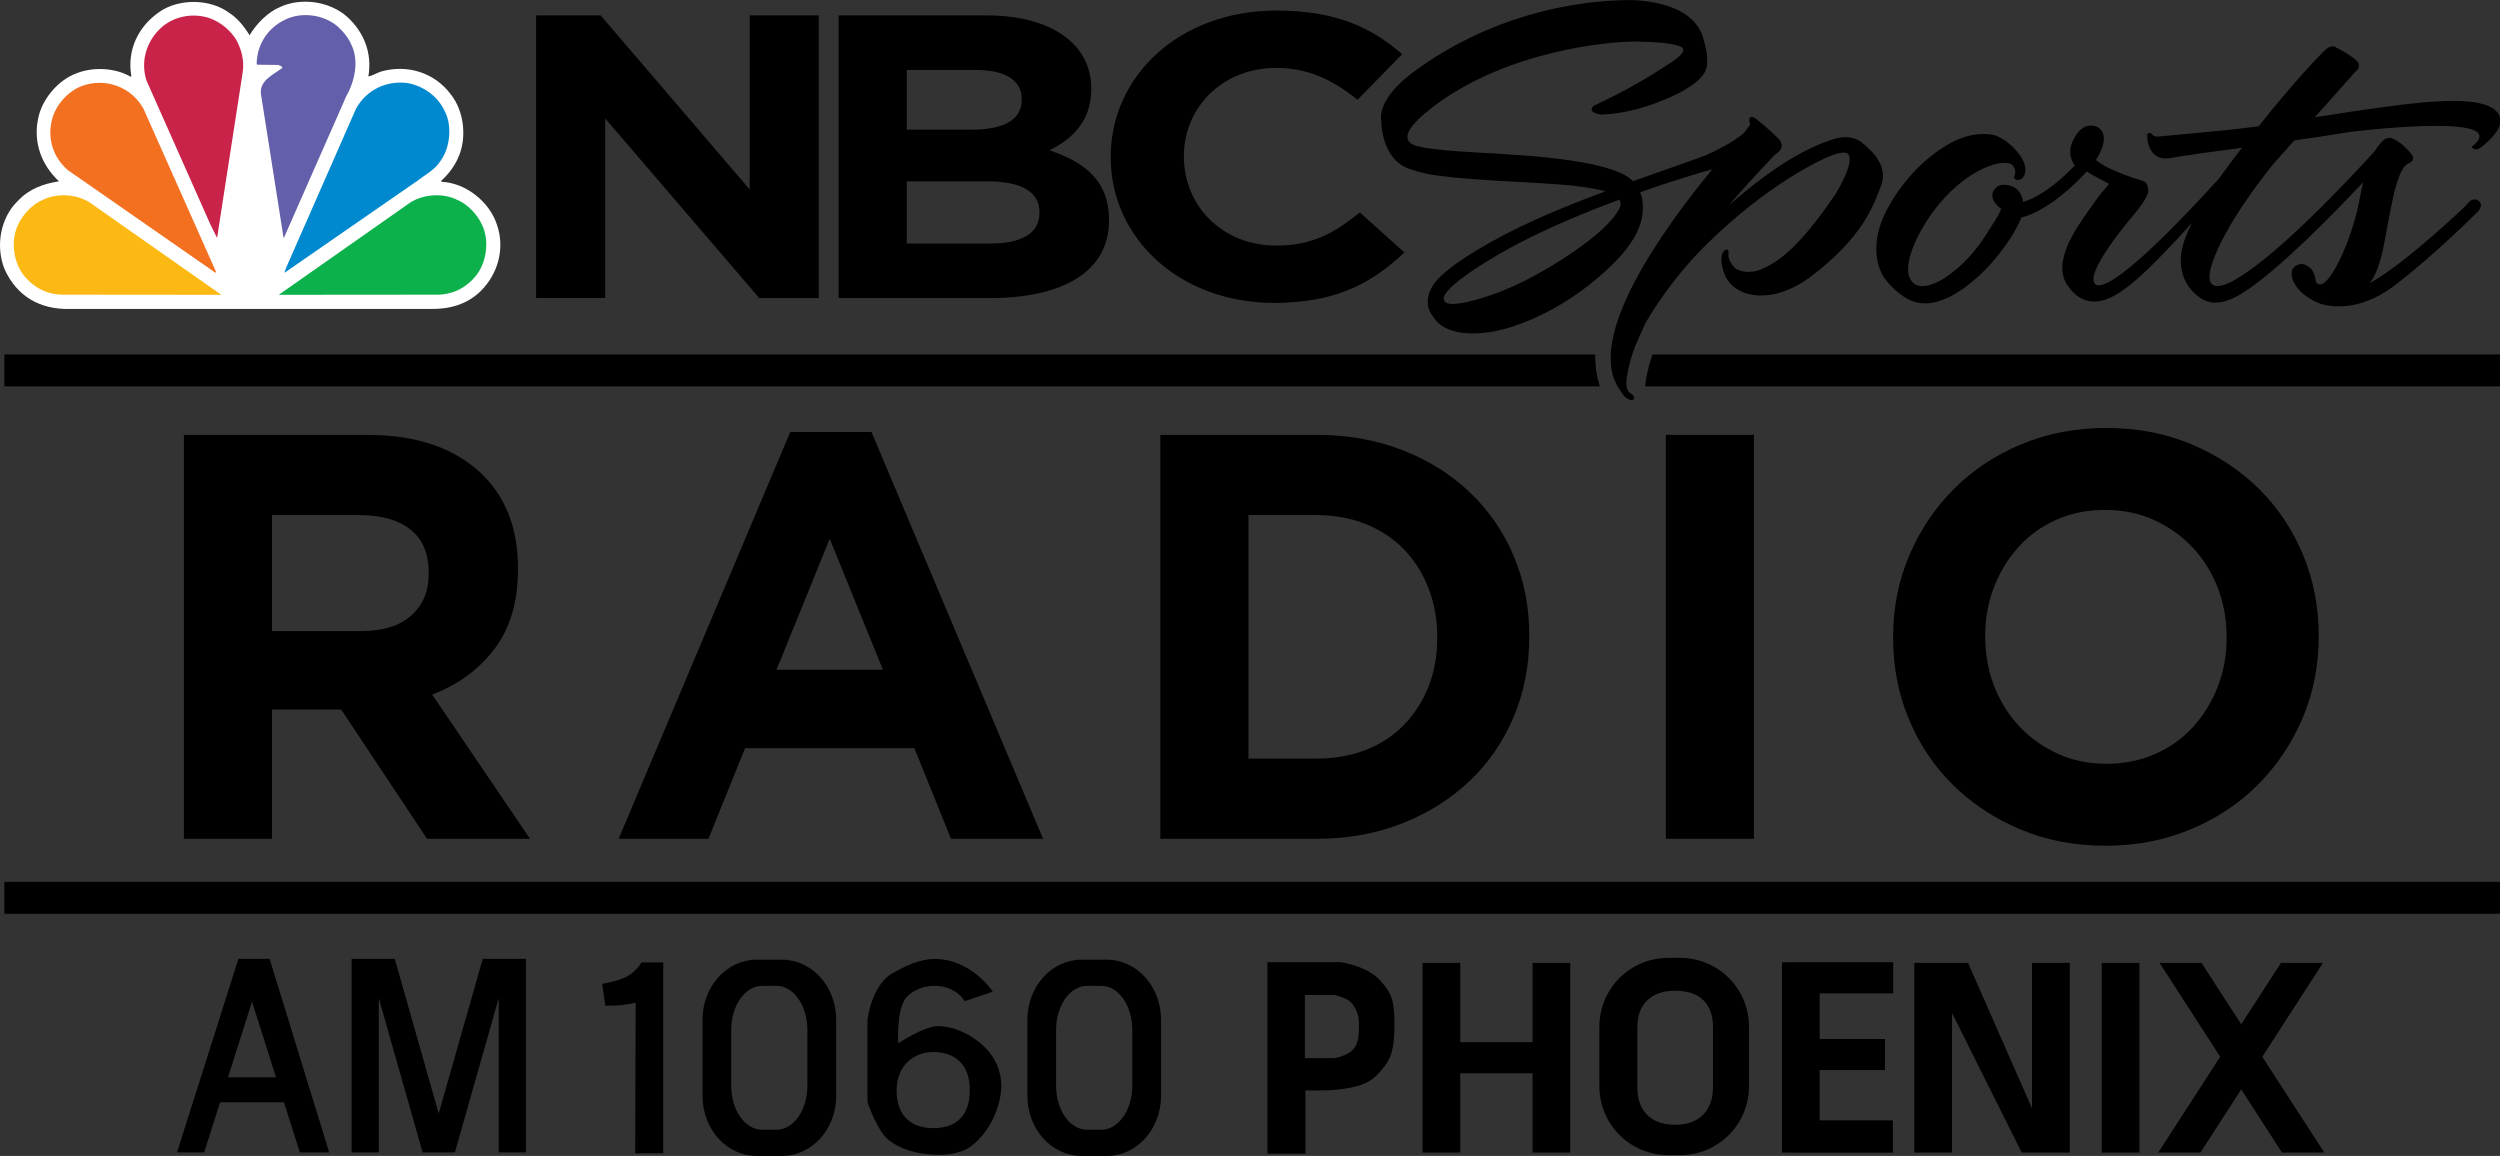 <?xml version="1.0" encoding="UTF-8" standalone="no"?>
<!-- Created with Inkscape (http://www.inkscape.org/) -->

<svg xmlns:dc="http://purl.org/dc/elements/1.1/" xmlns:cc="http://creativecommons.org/ns#" xmlns:rdf="http://www.w3.org/1999/02/22-rdf-syntax-ns#" xmlns:svg="http://www.w3.org/2000/svg" xmlns="http://www.w3.org/2000/svg" xmlns:sodipodi="http://sodipodi.sourceforge.net/DTD/sodipodi-0.dtd" xmlns:inkscape="http://www.inkscape.org/namespaces/inkscape" id="svg3065" version="1.1" inkscape:version="0.48.5 r10040" width="917.723" height="424.341" sodipodi:docname="KDUS_NBC_Sports_Radio_1060.svg">
  <rect width="100%" height="100%" fill="#333333" stroke="none"/>
  <defs id="defs3069" />
  <sodipodi:namedview pagecolor="#ffffff" bordercolor="#666666" borderopacity="1" objecttolerance="10" gridtolerance="10" guidetolerance="10" inkscape:pageopacity="0" inkscape:pageshadow="2" inkscape:window-width="1366" inkscape:window-height="706" id="namedview3067" showgrid="false" inkscape:zoom="0.75299238" inkscape:cx="784.15721" inkscape:cy="172.24214" inkscape:window-x="-8" inkscape:window-y="-8" inkscape:window-maximized="1" inkscape:current-layer="svg3065" fit-margin-top="0" fit-margin-left="0" fit-margin-right="0" fit-margin-bottom="0" />
  <g id="g3321" transform="translate(0.106,0.216)">
    <g transform="matrix(0.918,0,0,0.926,-0.137,94.097)" id="g3076">
	<g id="g3078">
		<path style="fill:white" inkscape:connector-curvature="0" d="m 99.828,-87.891 c 2.749,-4.521 7.34,-9.211 12.247,-11.194 8.46,-3.882 19.844,-2.233 26.771,3.887 6.699,6.063 10.1,14.366 8.496,23.673 1.654,-0.31 3.299,-1.375 5.05,-1.962 10.355,-2.921 21.358,0.254 28.002,9.175 5.017,6.35 6.313,16.23 3.317,23.896 -1.501,3.872 -4.043,7.37 -7.338,10.328 l 0.334,0.309 c 9.662,0.481 19.176,7.979 22.114,17.196 3.158,9.278 0.37,19.208 -6.438,25.997 -5.545,5.478 -12.663,7.378 -20.596,7.208 H 27.863 C 16.036,20.893 6.911,15.647 1.985,5.142 -1.86,-3.901 0.017,-15.435 7.257,-22.285 c 4.502,-4.77 10.197,-6.72 16.354,-7.692 -6.943,-6.427 -10.305,-15.271 -8.353,-24.724 1.409,-7.666 7.95,-15.432 15.433,-18.108 6.621,-2.628 15.572,-2.165 21.627,1.406 l 0.239,-0.254 c -1.827,-10.439 2.808,-19.856 11.431,-25.614 7.708,-5.204 20.063,-5.091 27.623,0.464 3.386,2.076 6.197,5.642 8.217,8.916" id="path3080" />

		<path style="fill:#645faa" inkscape:connector-curvature="0" d="m 140.591,-83.991 c 3.066,6.228 1.295,14.398 -1.967,20.01 l -24.973,56.208 -0.219,0.234 -9.049,-56.998 c -0.717,-5.458 5.166,-7.793 8.592,-10.437 -0.152,-0.806 -1.061,-0.771 -1.635,-1.135 l -8.417,-0.085 -0.249,-0.271 c 0.029,-7.058 3.863,-13.608 10.302,-17.038 6.731,-3.895 16.242,-2.841 22.083,2.147 2.358,2.126 4.374,4.588 5.532,7.365" id="path3082" />

		<path style="fill:#c9234a" inkscape:connector-curvature="0" d="m 94.573,-85.96 c 2.024,3.771 3.234,8.079 2.506,12.815 L 86.897,-7.883 c 0.039,0.11 -0.035,0.184 -0.135,0.213 l -2.615,-5.24 -25.538,-57.015 c -2.39,-7.351 -0.167,-15.011 5.163,-20.267 5.377,-5.467 14.283,-6.966 21.297,-3.975 3.744,1.597 7.283,4.572 9.504,8.207" id="path3084" />

		<path style="fill:#0089cf" inkscape:connector-curvature="0" d="m 177.524,-58.474 c 3.43,5.856 2.664,14.71 -1.148,20.149 -2.373,3.822 -6.303,5.716 -9.563,8.236 L 113.925,6.199 h -0.137 l 0.586,-1.733 28.039,-63.27 c 4.192,-7.468 12.199,-11.25 20.692,-10.105 5.822,1.059 11.612,4.838 14.419,10.435" id="path3086" />

		<path style="fill:#f37021" inkscape:connector-curvature="0" d="M 57.381,-58.802 86.556,6.199 H 86.07 l -58.813,-40.54 c -5.992,-5.03 -8.414,-12.588 -6.395,-20.229 1.522,-5.727 6.274,-11.07 11.904,-13.189 9.257,-3.385 19.682,0.21 24.615,8.957" id="path3088" />

		<path style="fill:#0db14b" inkscape:connector-curvature="0" d="m 192.872,-12.584 c 2.907,6.178 1.755,14.677 -2.428,19.942 -4.146,5.056 -9.709,7.782 -16.241,7.607 l -62.703,0.053 52.529,-36.541 c 5.151,-3.313 12.937,-3.912 18.536,-1.236 4.338,1.679 8.394,5.935 10.307,10.175" id="path3090" />

		<path style="fill:#fdb913" inkscape:connector-curvature="0" d="M 7.175,-12.584 C 4.228,-6.406 5.374,2.093 9.573,7.358 c 4.16,5.056 9.724,7.782 16.248,7.607 L 88.55,15.018 35.997,-21.521 c -5.124,-3.313 -12.936,-3.912 -18.549,-1.236 -4.32,1.677 -8.386,5.933 -10.273,10.173" id="path3092" />

		<path style="fill:black" inkscape:connector-curvature="0" d="M 395.882,16.311 H 335.383 V -95.75 h 59.053 c 25.987,0 41.979,11.367 41.979,28.978 v 0.32 c 0,12.646 -7.634,19.688 -16.713,24.18 14.717,4.952 23.801,12.482 23.801,27.531 v 0.323 c 0.002,20.494 -18.902,30.729 -47.621,30.729 m 12.726,-78.917 c 0,-7.367 -6.549,-11.526 -18.355,-11.526 H 362.63 v 23.69 h 25.805 c 12.354,0 20.174,-3.524 20.174,-11.85 v -0.314 l -10e-4,0 z m 7.084,44.817 c 0,-7.519 -6.357,-12.162 -20.703,-12.162 H 362.63 v 24.655 h 33.254 c 12.369,0 19.811,-3.835 19.811,-12.172 v -0.321 h -0.003 z" id="path3094" />

		<path style="fill:black" inkscape:connector-curvature="0" d="m 509.435,18.225 c -37.434,0 -65.241,-25.436 -65.241,-57.625 v -0.309 c 0,-31.869 27.261,-57.96 66.331,-57.96 24.01,0 38.375,7.05 50.194,17.293 l -17.836,18.082 c -9.802,-7.834 -19.797,-12.643 -32.535,-12.643 -21.459,0 -36.899,15.683 -36.899,34.9 v 0.328 c 0,19.204 15.09,35.217 36.899,35.217 14.543,0 23.469,-5.125 33.447,-13.144 l 17.819,15.858 c -13.086,12.335 -27.635,20.003 -52.179,20.003" id="path3096" />

		<polygon style="fill:black" points="242.032,16.269 242.032,2.985 242.032,-13.938 242.032,-54.919 303.641,16.311 327.431,16.311 327.431,-95.75 299.823,-95.75 299.823,-26.742 240.209,-95.75 214.413,-95.75 214.413,-8.205 214.413,5.581 214.413,16.269 " id="polygon3098" />

		<path style="fill:black" inkscape:connector-curvature="0" d="m 744.393,-45.458 c -5.083,-3.942 -12.319,-0.835 -12.319,-0.835 -13.912,4.439 -28.915,15.536 -40.8,25.907 5.448,-6.26 11.611,-12.991 18.645,-20.262 0,0 5.01,-2.58 1.161,-6.371 -3.835,-3.785 -8.405,-7.373 -8.405,-7.373 0,0 -1.836,-1.603 -2.708,-0.949 -0.867,0.659 -0.215,2.426 -0.053,2.678 0.146,0.243 -2.291,3.231 -2.291,3.231 0,0 -0.166,0.173 -0.399,0.428 -4.027,3.524 -11.321,7.046 -15.021,8.711 -7.979,2.917 -18.177,6.361 -29.147,10.263 -0.627,-0.622 -1.363,-1.218 -2.24,-1.777 -13.113,-8.206 -52.32,-8.917 -67.368,-10.03 -16.252,-1.218 -19.906,-2.285 -20.521,-4.979 -0.79,-3.494 4.337,-8.439 11.682,-13.794 28.438,-20.744 67.71,-24.966 80.423,-24.755 13.944,0.215 17.857,1.855 18.062,2.877 0.224,0.98 -0.442,1.743 -0.442,1.743 -2.244,2.624 -5.33,4.258 -8.663,6.398 -12.769,8.271 -26.643,14.383 -26.643,14.383 -3.031,2.822 2.853,3.545 2.853,3.545 8.105,-0.27 15.88,-2.225 23.187,-5.025 15.12,-5.784 18.745,-11.002 19.182,-14.106 0.749,-5.364 -1.55,-10.976 -1.262,-10.486 -3.873,-16.436 -29.912,-15.771 -29.912,-15.771 -22.48,0.076 -56.135,6.486 -86.007,28.404 -15.318,11.225 -13.007,19.273 -13.007,19.273 0,0 -0.265,15.577 11.561,19.36 4.77,1.526 8.251,2.345 16.046,3.122 15.12,1.517 26.314,1.729 41.982,2.793 9.246,0.634 15.649,1.678 20.026,2.831 -12.815,4.731 -26.026,10.032 -37.54,15.795 -10.043,5.039 -25.093,13.478 -30.484,20.233 -6.44,8.089 -0.425,14.497 -1.168,13.105 0.959,1.78 4.979,8.995 22.153,6.817 8.397,-1.076 18.191,-5.046 25.784,-9.167 10.852,-5.903 18.903,-12.76 23.77,-17.458 9.729,-9.401 12.484,-16.653 12.5,-22.973 0.006,-2.434 -0.488,-4.431 -1.104,-5.985 11.731,-4.078 22.025,-7.186 28.865,-9.103 -19.139,23 -51.433,67.044 -37.108,87.279 0,0 0.933,1.583 2.19,3.004 0,0 2.535,2.096 3.484,0.813 0.946,-1.276 -1.871,-2.657 -1.871,-2.657 -0.818,-0.998 -1.338,-2.608 -0.973,-5.296 0.381,-2.701 1.105,-6.914 3.428,-13.015 l 3.949,-8.864 c -0.011,0.01 -0.011,0.026 -0.025,0.033 0.015,-0.028 0.031,-0.064 0.054,-0.097 l -0.028,0.062 c 4.915,-8.515 13.289,-20.258 23.398,-30.3 25.208,-25.025 47.705,-35.341 52.307,-36.821 3.354,-1.069 4.823,-0.786 5.37,-0.283 3.22,2.893 -4.803,15.797 -4.803,15.797 -0.133,0.202 -0.262,0.388 -0.402,0.583 -14.447,21.088 -22.91,26.949 -30.482,29.83 -5.228,1.564 -8.417,-0.175 -9.373,-0.835 -1.835,-1.75 -2.854,-4.145 -2.692,-5.304 0.331,-2.228 -0.662,-2.157 -0.662,-2.157 -3.603,1.219 -1.592,7.576 -1.592,7.576 2.669,12.013 19.35,15.076 35.161,3.236 20.919,-15.651 25.072,-28.197 28.066,-35.825 2.982,-7.612 -2.706,-13.487 -7.774,-17.457 m -97.079,26.841 c -5.255,9.142 -23.081,20.101 -29.02,23.445 -3.287,1.86 -10.887,6.289 -20.255,9.681 -10.324,3.74 -19.54,5.473 -20.4,2.934 -0.354,-1.054 -1.041,-1.531 2.313,-5.062 3.933,-4.124 15.952,-11.844 27.067,-17.6 12.917,-6.691 27.32,-12.618 40.618,-17.49 0.555,1.04 0.653,2.37 -0.323,4.092" id="path3100" />

		<path style="fill:black" inkscape:connector-curvature="0" d="m 1000.004,-54.308 c -1.146,-6.87 -11.596,-8.492 -29.924,-7.027 -9.69,0.768 -27.978,3.363 -44.384,5.979 l 16.131,-17.989 c 0,0 3.508,-2.258 -0.102,-5.04 -3.596,-2.781 -7.53,-4.638 -7.53,-4.638 0,0 -1.603,-1.546 -4.419,1.028 -1.644,1.508 -12.015,12.012 -26.542,30.201 -16.197,2.152 -34.829,3.475 -39.632,4.035 0,0 -2.364,0.487 -3.277,-1.137 0,0 -2.104,-1.463 -1.613,2.043 0,0 0.513,9.329 9.488,7.629 5.089,-0.965 15.443,-2.318 28.354,-4.051 -2.182,2.847 -5.535,7.105 -9.098,12.097 -16.107,17.578 -43.428,45.829 -49.543,42.081 0,0 -1.342,-1.237 -0.406,-4.252 1.379,-4.493 6.575,-12.629 16.985,-24.85 0,0 4.799,-5.696 4.604,-8.215 -0.306,-3.858 -2.457,-3.771 -2.457,-3.771 0,0 -13.851,-4.098 -18.479,-8.252 1.936,-3.013 5.484,-9.728 0.961,-12.878 0,0 -5.826,-3.689 -10.099,5.07 -1.719,3.497 -1.564,6.864 0.676,9.965 -3.17,3.366 -11.939,11.951 -20.682,14.478 -0.496,-3.044 -1.784,-4.909 -3.729,-5.878 0,0 -4.812,-2.425 -7.427,0.592 -2.603,2.995 -0.291,5.999 2.379,8.034 -0.797,2.384 -2.997,5.506 -6.081,10.328 -3.93,6.188 -9.069,12.059 -16.074,16.803 -2.369,1.625 -12.098,7.229 -14.645,-0.448 -1.392,-4.228 0.937,-12.411 6.938,-21.714 12.322,-19.198 29.568,-25.488 34.225,-22.5 0,0 2.201,2.167 0.907,4.562 0,0 -0.502,1.314 1.274,1.475 1.776,0.174 2.76,-1.381 3.058,-2.933 0.732,-4.058 -2.949,-8.716 -7.151,-12.047 -1.257,-1.004 -2.699,-1.696 -4.37,-2.532 0,0 -7.339,-2.585 -17.356,2.398 -3.074,1.521 -16.203,8.754 -25.758,25.764 -3.031,5.386 -4.938,11.154 -4.873,16.733 0.021,3.677 0.711,7.302 2.687,10.685 0.752,1.295 4.77,6.57 10.163,9.324 10.763,5.514 23.384,-4.965 28.3,-9.456 8.659,-7.924 15.277,-18.417 16.8,-22.977 11.341,-2.934 22.557,-14.301 26.22,-18.295 0.666,0.443 1.345,0.89 2.123,1.313 l 6.811,3.614 c -3.988,4.598 -4.018,4.625 -8.247,10.597 -4.357,6.147 -15.172,20.612 -8.185,29.923 1.373,1.846 3.231,4.119 6.291,5.332 9.235,3.656 19.7,-5.422 35.893,-22.44 2.558,-2.693 5.03,-5.385 7.384,-8.011 -1.007,2.023 -1.938,4.059 -2.703,6.057 -3.771,9.84 -1.584,18.698 6.337,23.964 4.698,3.108 10.807,1.688 17.776,-2.895 13.778,-9.096 34.115,-29.563 47.027,-43.179 -0.46,1.868 -0.912,3.917 -1.312,6.211 -3.069,17.075 -13.438,39.041 -17.525,33.415 -0.073,0.823 -0.128,-3.792 -2.353,-5.658 -2.026,-1.69 -3.789,-2.134 -6.053,-0.656 -2.937,1.931 -1.471,9.118 7.553,13.729 2.063,1.059 3.907,1.606 5.603,1.815 4.911,0.827 14.848,0.906 26.569,-7.867 15.865,-11.926 33.037,-28.999 33.037,-28.999 0,0 3.438,-3.041 0.188,-4.916 0,0 -1.577,-0.833 -3.069,0.506 -0.861,0.769 -1.629,1.768 -1.629,1.768 0.232,-0.231 -24.057,22.92 -38.42,30.679 2.314,-2.845 3.763,-6.952 4.984,-11.81 1.015,-4.078 2.771,-15.09 4.616,-23.163 1.002,-4.394 2.419,-7.917 2.887,-8.958 1.748,-3.943 4.17,-3.607 4.724,-4.761 0.398,-0.805 0.254,-1.546 -0.797,-2.833 -0.866,-1.088 -2.034,-2.211 -2.997,-3.101 -1.134,-1.049 -3.52,-2.661 -4.78,-2.907 -0.871,-0.166 -1.879,-0.1 -2.762,0.592 -0.796,0.629 -2.188,1.876 -3.766,4.521 -8.702,9.502 -37.248,39.953 -54.72,50.325 0.94,-0.561 -14.182,9.661 -10.977,-3.634 1.455,-6.047 7.526,-19.583 24.577,-40.952 l 8.865,-9.901 c 7.27,-1.035 14.844,-2.171 22.394,-3.397 0,0 66.626,-8.26 48.581,5.932 0,0 1.161,2.236 3.945,0.029 5.805,-4.595 7.969,-8.588 7.631,-10.708" id="path3102" />

	</g>

	<path style="fill:black" inkscape:connector-curvature="0" d="m 73.575,70.55 h 73.198 c 20.279,0 35.833,5.414 46.663,16.242 9.15,9.148 13.724,21.352 13.724,36.596 v 0.459 c 0,12.963 -3.165,23.525 -9.492,31.68 -6.33,8.162 -14.604,14.146 -24.818,17.957 l 39.114,57.185 h -41.172 l -34.313,-51.238 h -0.456 -27.221 v 51.238 H 73.575 V 70.55 z m 70.91,77.772 c 8.692,0 15.361,-2.057 20.015,-6.176 4.65,-4.118 6.977,-9.607 6.977,-16.471 v -0.455 c 0,-7.624 -2.44,-13.343 -7.319,-17.156 -4.883,-3.811 -11.665,-5.719 -20.357,-5.719 h -34.998 v 45.977 h 35.682 z" id="path3104" />

	<path style="fill:black" inkscape:connector-curvature="0" d="m 316.04,69.407 h 32.48 l 68.623,161.262 h -36.828 l -14.639,-35.913 h -67.708 l -14.64,35.913 H 247.416 L 316.04,69.407 z m 37.055,94.243 -21.272,-51.926 -21.273,51.926 h 42.545 z" id="path3106" />

	<path style="fill:black" inkscape:connector-curvature="0" d="m 464.034,70.55 h 62.448 c 12.499,0 23.976,2.022 34.423,6.062 10.441,4.041 19.445,9.646 26.989,16.812 7.554,7.17 13.384,15.594 17.501,25.277 4.117,9.685 6.177,20.168 6.177,31.453 v 0.457 c 0,11.287 -2.06,21.808 -6.177,31.564 -4.117,9.762 -9.947,18.225 -17.501,25.391 -7.544,7.17 -16.548,12.812 -26.989,16.93 -10.447,4.114 -21.924,6.173 -34.423,6.173 H 464.034 V 70.55 z m 62.448,128.325 c 7.165,0 13.722,-1.143 19.669,-3.43 5.948,-2.29 11.015,-5.566 15.215,-9.838 4.19,-4.267 7.467,-9.299 9.834,-15.098 2.363,-5.793 3.547,-12.272 3.547,-19.443 v -0.455 c 0,-7.014 -1.184,-13.496 -3.547,-19.443 -2.367,-5.947 -5.644,-11.057 -9.834,-15.326 -4.2,-4.268 -9.267,-7.584 -15.215,-9.951 -5.947,-2.361 -12.504,-3.545 -19.669,-3.545 H 499.26 v 96.529 h 27.222 z" id="path3108" />

	<path style="fill:black" inkscape:connector-curvature="0" d="m 666.163,70.55 h 35.226 V 230.668 H 666.163 V 70.55 z" id="path3110" />

	<path style="fill:black" inkscape:connector-curvature="0" d="m 841.918,233.415 c -12.354,0 -23.716,-2.172 -34.086,-6.518 -10.37,-4.349 -19.328,-10.217 -26.876,-17.614 -7.549,-7.396 -13.423,-16.088 -17.613,-26.076 -4.197,-9.988 -6.29,-20.7 -6.29,-32.141 v -0.455 c 0,-11.439 2.133,-22.15 6.406,-32.138 4.265,-9.987 10.178,-18.759 17.725,-26.307 7.55,-7.549 16.545,-13.496 26.991,-17.843 10.445,-4.344 21.846,-6.519 34.199,-6.519 12.351,0 23.709,2.175 34.082,6.519 10.368,4.347 19.328,10.221 26.876,17.613 7.55,7.4 13.417,16.092 17.613,26.077 4.194,9.989 6.291,20.702 6.291,32.14 v 0.457 c 0,11.437 -2.136,22.152 -6.406,32.139 -4.268,9.986 -10.178,18.754 -17.726,26.303 -7.55,7.55 -16.55,13.496 -26.991,17.845 -10.447,4.346 -21.844,6.518 -34.195,6.518 z m 0.456,-32.482 c 7.012,0 13.495,-1.293 19.441,-3.888 5.947,-2.593 11.019,-6.177 15.211,-10.751 4.193,-4.576 7.471,-9.873 9.837,-15.898 2.361,-6.021 3.544,-12.467 3.544,-19.33 v -0.455 c 0,-6.863 -1.183,-13.344 -3.544,-19.443 -2.366,-6.098 -5.72,-11.439 -10.064,-16.013 -4.346,-4.575 -9.49,-8.196 -15.44,-10.866 -5.946,-2.664 -12.431,-4 -19.44,-4 -7.171,0 -13.69,1.297 -19.562,3.889 -5.87,2.592 -10.903,6.174 -15.098,10.748 -4.193,4.576 -7.471,9.875 -9.832,15.897 -2.366,6.026 -3.549,12.468 -3.549,19.331 v 0.457 c 0,6.859 1.183,13.346 3.549,19.442 2.361,6.101 5.719,11.437 10.063,16.011 4.346,4.576 9.453,8.199 15.327,10.866 5.867,2.67 12.384,4.003 19.557,4.003 z" id="path3112" />

	<path style="fill:black" inkscape:connector-curvature="0" d="M 1000.033,38.676 V 51.319 H 657.828 c 0,-0.045 0,-0.099 0.019,-0.153 0.405,-3.019 1.117,-7.038 2.938,-12.49 h 339.248 z" id="path3114" />

	<path style="fill:black" inkscape:connector-curvature="0" d="M 639.787,51.319 H 1.786 V 38.676 h 636.153 c -0.044,4.497 0.55,8.741 1.848,12.643 z" id="path3116" />

	<rect style="fill:black" x="1.784" y="247.744" width="998.235" height="12.644" id="rect3118" />

</g>
    <g transform="matrix(0.496,0,0,0.679,309.816,124.474)" id="g3259" />
    <g id="g3303">
      <g id="g3236">
        <path sodipodi:nodetypes="ccccccccccccc" inkscape:connector-curvature="0" id="rect3202" d="M 87.406,351.781 64.875,422.812 l 9.969,0 5.844,-18.406 23.438,0 5.844,18.406 10.768,0 -21.867,-71.031 z m 5,15.688 8.812,27.781 -17.625,0 z" style="fill:black;fill-opacity:1;fill-rule:evenodd;stroke:none" />
        <path sodipodi:nodetypes="cccccccccccccc" inkscape:connector-curvature="0" id="path3205" d="m 128.969,351.781 0,71.031 9.969,0 0,-56.625 16.094,56.625 11.844,0 16.094,-56.625 0,56.625 9.969,0 0,-71.031 -15.844,0 -16.156,56.781 -16.125,-56.781 z" style="fill:black;fill-opacity:1;fill-rule:evenodd;stroke:none" />
      </g>
      <g id="g3240">
        <path sodipodi:nodetypes="cccccccc" inkscape:connector-curvature="0" id="path3220" d="m 233.236,367.856 c -3.543,0.857 -7.258,1.195 -11.114,1.113 l -1.17,-7.988 c 5.289,-1.19 10.671,-1.851 14.442,-7.899 l 7.968,0 0,70.054 -10.292,0 z" style="fill:black;stroke:none" />
        <path id="rect3222" d="m 277.719,352.062 c -11.055,0 -19.938,9.837 -19.938,22.062 l 0,27.938 c 0,12.226 8.882,22.062 19.938,22.062 l 9.156,0 c 11.055,0 19.969,-9.837 19.969,-22.062 l 0,-27.938 c 0,-12.226 -8.914,-22.062 -19.969,-22.062 l -9.156,0 z m 1.969,9.625 5.219,0 c 6.302,0 11.375,7.196 11.375,16.156 l 0,20.5 c 0,8.96 -5.073,16.156 -11.375,16.156 l -5.219,0 c -6.302,0 -11.375,-7.196 -11.375,-16.156 l 0,-20.5 c 0,-8.96 5.073,-16.156 11.375,-16.156 z" style="fill:black;fill-opacity:1;fill-rule:evenodd;stroke:none" inkscape:connector-curvature="0" />
        <path inkscape:connector-curvature="0" style="fill:black;fill-opacity:1;fill-rule:evenodd;stroke:none" d="m 396.98,352.062 c -11.055,0 -19.938,9.837 -19.938,22.062 l 0,27.938 c 0,12.226 8.882,22.062 19.938,22.062 l 9.156,0 c 11.055,0 19.969,-9.837 19.969,-22.062 l 0,-27.938 c 0,-12.226 -8.914,-22.062 -19.969,-22.062 l -9.156,0 z m 1.969,9.625 5.219,0 c 6.302,0 11.375,7.196 11.375,16.156 l 0,20.5 c 0,8.96 -5.073,16.156 -11.375,16.156 l -5.219,0 c -6.302,0 -11.375,-7.196 -11.375,-16.156 l 0,-20.5 c 0,-8.96 5.073,-16.156 11.375,-16.156 z" id="path3228" />
        <path id="path3230" d="m 343,351.812 c -5.543,0 -10.957,2.621 -15.75,5.406 -7.433,4.32 -9.245,17.625 -8.906,17.625 l 0,29.562 c 0,0 3.516,10.309 7.5,13.625 4.565,3.8 10.973,5.361 16.906,5.625 4.741,0.211 10.091,-0.377 13.844,-3.281 6.09,-4.714 10.121,-12.767 10.812,-20.438 0.442,-4.905 -1.289,-10.301 -4.469,-14.062 -4.429,-5.239 -11.458,-9.15 -18.312,-9.406 -5.432,-0.203 -15,6.344 -15,6.344 0,0 -0.734,-12.277 2.812,-16.656 2.542,-3.14 7.218,-4.716 11.25,-4.469 7.657,0.469 10.344,5.625 10.344,5.625 l 10.312,-3.5 c 0,0 -7.797,-12 -21.344,-12 z m -0.531,34.156 c 7.423,0 13.438,4.024 13.438,13.969 0,10.414 -6.015,13.969 -13.438,13.969 -7.423,0 -13.438,-3.789 -13.438,-13.969 0,-8.654 6.015,-13.969 13.438,-13.969 z" style="fill:black;stroke:none" inkscape:connector-curvature="0" />
      </g>
      <g id="g3294">
        <path id="path3246" d="m 465.156,353 0,70.312 13.938,0 0,-23.25 c 0,0 8.223,0.191 12.281,-0.344 6.575,-0.867 10.558,-1.8 14.062,-5.406 4.45,-4.58 6.344,-7.685 6.344,-18.062 0,-9.869 -1.255,-11.942 -4.938,-16.219 C 501.86,354.244 492.062,353 492.062,353 l -26.906,0 z m 13.75,12.031 10.938,0 c 0,0 4.552,1.045 6.094,2.812 1.725,1.977 2.812,4.479 2.812,7.688 0,3.861 0.013,6.664 -1.812,9.094 -2.021,2.691 -7.094,3.594 -7.094,3.594 l -10.938,0 0,-23.188 z" style="fill:black;stroke:none" inkscape:connector-curvature="0" />
        <path id="rect3253" d="m 522.094,353.25 0,69.625 13.844,0 0,-29.094 26.531,0 0,29.094 13.844,0 0,-69.625 -13.844,0 0,29.094 -26.531,0 0,-29.094 -13.844,0 z" style="fill:black;fill-opacity:1;fill-rule:evenodd;stroke:none" inkscape:connector-curvature="0" />
        <path id="rect3262" d="M 612.281,351.406 C 598.27,351.406 587,362.707 587,376.719 L 587,398.5 c 0,14.012 11.27,25.312 25.281,25.312 l 4.375,0 c 14.012,0 25.281,-11.301 25.281,-25.312 l 0,-21.781 c 0,-14.012 -11.27,-25.312 -25.281,-25.312 l -4.375,0 z m 2.531,12.062 c 9.402,0 13.906,5.107 13.906,13.312 l 0,22.062 c 0,8.205 -4.675,13.844 -13.906,13.844 -9.402,0 -13.875,-5.638 -13.875,-13.844 l 0,-22.062 c 0,-8.205 4.984,-13.312 13.875,-13.312 z" style="fill:black;fill-opacity:1;fill-rule:evenodd;stroke:none" inkscape:connector-curvature="0" />
        <path id="path3268" d="m 658.375,353 0,0.031 -4.344,0 0,69.844 4.438,0 0,0.031 36.281,0 0,-11.844 -26.875,0 0,-18.469 23.969,0 0,-11.406 -23.969,0 0,-16.75 27,0 0,-11.438 -36.5,0 z" style="fill:black;fill-opacity:1;fill-rule:evenodd;stroke:none" inkscape:connector-curvature="0" />
        <path sodipodi:nodetypes="ccccccccccc" inkscape:connector-curvature="0" id="path3270" d="m 702.625,353.25 0,69.625 13.844,0 0,-51.216 25.594,51.216 17.625,0 0,-69.625 -13.875,0 0,53.383 L 722.344,353.25 c -6.573,0 -13.146,0 -19.719,0 z" style="fill:black;fill-opacity:1;fill-rule:evenodd;stroke:none" />
        <path id="path3282" d="m 771.405,353.247 13.861,0 0,69.639 -13.861,0 z" style="fill:black;fill-opacity:1;fill-rule:evenodd;stroke:none" inkscape:connector-curvature="0" />
        <path id="path3284" d="m 792.656,353.25 22.25,34.469 -22.75,35.156 15.5,0 14.969,-23.188 14.969,23.188 15.531,0 -22.781,-35.156 22.281,-34.469 -15.406,0 -14.594,22.531 -14.594,-22.531 -15.375,0 z" style="fill:black;fill-opacity:1;fill-rule:evenodd;stroke:none" inkscape:connector-curvature="0" />
      </g>
    </g>
  </g>
</svg>
